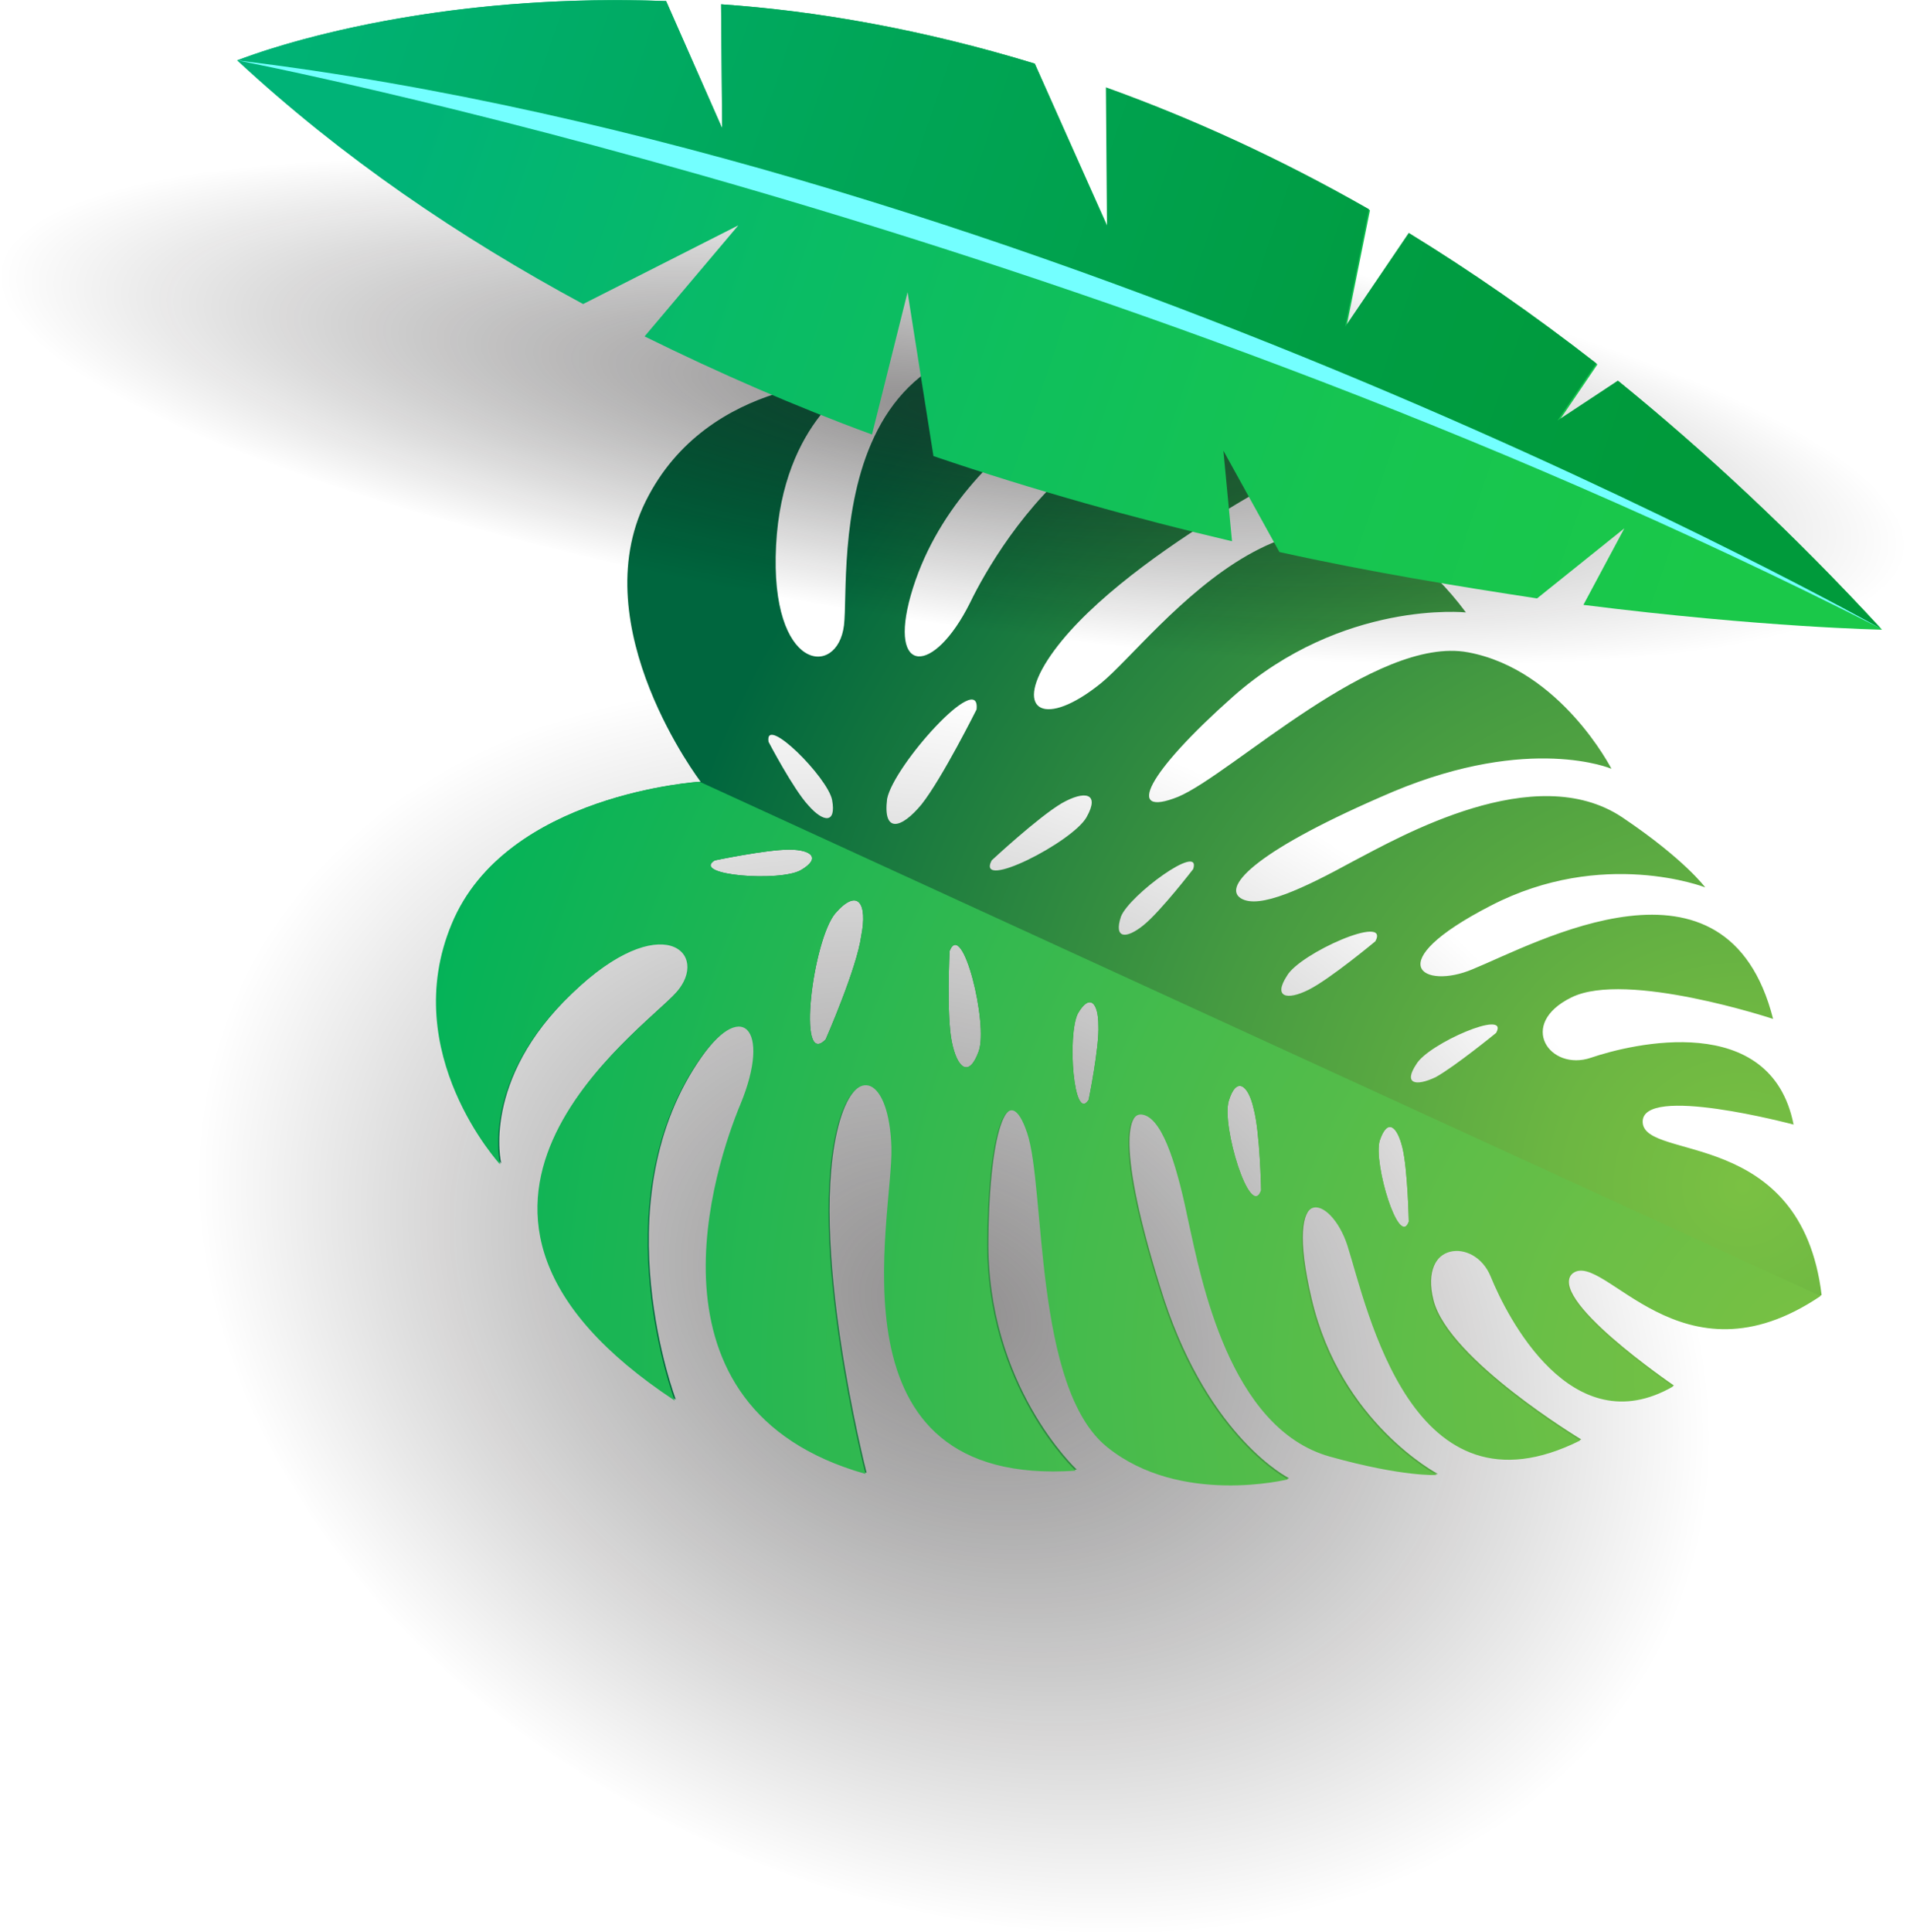 <?xml version="1.0" encoding="utf-8"?>
<!-- Generator: Adobe Illustrator 23.0.3, SVG Export Plug-In . SVG Version: 6.00 Build 0)  -->
<svg version="1.1" id="Livello_1" xmlns="http://www.w3.org/2000/svg" xmlns:xlink="http://www.w3.org/1999/xlink" x="0px" y="0px"
	 width="177.2px" height="179.2px" viewBox="0 0 177.2 179.2" style="enable-background:new 0 0 177.2 179.2;" xml:space="preserve"
	>
<style type="text/css">
	.st0{opacity:0.5;fill:url(#SVGID_1_);enable-background:new    ;}
	.st1{fill:url(#SVGID_2_);}
	.st2{fill:url(#SVGID_3_);}
	.st3{opacity:0.5;fill:url(#SVGID_4_);enable-background:new    ;}
	.st4{fill:url(#SVGID_5_);}
	.st5{fill:url(#SVGID_6_);}
	.st6{fill:#73FFFF;}
</style>
<g>
	<g>
		
			<radialGradient id="SVGID_1_" cx="-866.584" cy="67.863" r="28.257" gradientTransform="matrix(-0.776 1.778 -2.364 -1.032 -423.511 1732.251)" gradientUnits="userSpaceOnUse">
			<stop  offset="0" style="stop-color:#231F20"/>
			<stop  offset="9.761274e-03" style="stop-color:#221E1F;stop-opacity:0.99"/>
			<stop  offset="0.329" style="stop-color:#0F0D0E;stop-opacity:0.671"/>
			<stop  offset="0.655" style="stop-color:#040303;stop-opacity:0.344"/>
			<stop  offset="1" style="stop-color:#000000;stop-opacity:0"/>
		</radialGradient>
		<path class="st0" d="M67,171.4c-37-16.1-57.1-51.7-45-79.5s51.9-37.2,88.9-21c37,16.1,57.1,51.7,45,79.5
			C143.7,178.1,103.9,187.5,67,171.4z"/>
		<g>
			
				<radialGradient id="SVGID_2_" cx="103.561" cy="520.188" r="44.189" gradientTransform="matrix(0.978 -2.131 2.131 0.978 -1048.101 -178.068)" gradientUnits="userSpaceOnUse">
				<stop  offset="0" style="stop-color:#7AC143"/>
				<stop  offset="0.17" style="stop-color:#6CB642"/>
				<stop  offset="0.492" style="stop-color:#469B41"/>
				<stop  offset="0.929" style="stop-color:#0A6E3E"/>
				<stop  offset="1" style="stop-color:#00663E"/>
			</radialGradient>
			<path class="st1" d="M90,55.9c-3.4,6.8-7.6,6.7-5.5-0.7c4.4-15.4,22.4-21.9,22.4-21.9c-31.2-8.9-28,19.8-28.6,24.7
				s-6.9,4.3-6.3-7.4s7.7-15.3,7.7-15.3s-14-0.5-19.8,11.2s5.1,26,5.1,26s-18,1.1-23,13.1s4.5,22.3,4.5,22.3s-1.9-7.7,6.6-15.8
				c8.4-8.1,13-3.8,9.7-0.1c-3.3,3.7-27.1,20-0.1,37.8c0,0-6.8-17.9,2-31.2c4.2-6.4,7-3.3,4.1,3.7c-2.3,5.5-10,28.2,11.6,34.3
				c0,0-5.6-21.8-2.5-32.6c1.6-5.5,4.7-4.2,4.9,2.3c0.2,6.5-6.3,31.6,17.1,30c0,0-8.4-7.8-8.2-21.4c0.1-10.6,2-15,3.7-9.9
				s0.6,23.6,7.4,29.1s16.8,3,16.8,3s-7.3-3.6-11.6-16.6c-4.2-13.1-3.7-17.7-1.8-17.2c1.9,0.5,3.2,5.2,4.2,10.1
				c1.1,4.9,3.7,19,13.1,21.6c6.8,1.9,9.9,1.7,9.9,1.7s-9-4.7-11.7-16.2c-2.7-11.4,1.9-9.7,3.4-5.1c1.9,6,6,25.9,21.6,18.1
				c0,0-12.3-7.4-13.7-12.9s3.9-6,5.4-2.3s7.5,15.6,16.9,10.2c0,0-12.2-8.3-9.3-10.5s10,10.9,23,2.1c-1.9-15.6-16.4-12.4-16.6-16
				c-0.2-3.6,14,0.2,14,0.2c-2.1-10.6-15-7.5-18.8-6.2s-6.9-3.1-1.8-5.6c5.1-2.5,18.7,2,18.7,2c-4.3-16.9-22-7-27.9-4.6
				c-4.5,1.9-8.8-0.5,1.7-5.9c10.4-5.4,19.9-1.7,19.9-1.7s-1.9-2.6-7.7-6.5c-8.1-5.4-20.6,1.8-25,4.1c-4.4,2.4-8.7,4.5-10.4,3.4
				c-1.7-1.1,1.5-4.5,14.2-9.9c12.7-5.3,20.2-2.1,20.2-2.1s-4.7-9.2-13.3-10.8s-21.9,11.3-26.9,13.4c-5,2-2.9-2.2,5.1-9.3
				c10.2-9,21.6-7.8,21.6-7.8c-14-18.8-28.8,2.5-33.9,6.6s-8,2.6-4.9-2.2c6.1-9.4,26.3-19.3,26.3-19.3C104.8,29.8,92.6,50.5,90,55.9
				z M76.6,96.4c-2.7,2.8-1.2-9.2,0.9-11.7c2.1-2.4,3-0.9,2.4,2.1C79.5,89.8,76.6,96.4,76.6,96.4z M88.3,96.6
				c-0.5-2.5-0.2-8.4-0.2-8.4c1.2-3,3.6,6.8,2.7,9.3S88.8,99.1,88.3,96.6z M101,102c-1.4,2.2-2-6-1-8c1.1-1.9,1.9-1,1.9,1.1
				C102,97.1,101,102,101,102z M117,110.4c-1,2.8-3.7-6-3-8.3s1.8-1.5,2.3,0.7C116.9,105,117,110.4,117,110.4z M130.1,106.4
				c0.5,2,0.6,6.9,0.6,6.9c-0.9,2.5-3.3-5.4-2.7-7.5C128.7,103.7,129.6,104.4,130.1,106.4z M74.3,80.7c-1.9,1.1-10.2,0.5-8-0.9
				c0,0,4.8-1,6.9-1C75.3,78.8,76.2,79.6,74.3,80.7z M75,74.7c-1.4-1.5-3.7-5.9-3.7-5.9c-0.4-2.6,5.5,3.3,5.9,5.4
				C77.6,76.4,76.4,76.3,75,74.7z M138.8,95.8c0,0-3.8,3.1-5.6,4.1c-1.9,0.9-3,0.6-1.8-1.2C132.5,96.8,140.1,93.5,138.8,95.8z
				 M127.6,87.3c0,0-4.2,3.5-6.2,4.5s-3.3,0.7-2-1.3C120.6,88.4,129,84.7,127.6,87.3z M110.7,80.6c0,0-3,3.9-4.6,5.2
				c-1.6,1.3-2.8,1.3-2.1-0.8C104.8,83,111.5,78.1,110.7,80.6z M100.8,75.8c-1.3,2.3-10.3,6.9-8.8,4c0,0,4.3-4,6.5-5.3
				C100.6,73.3,102.1,73.5,100.8,75.8z M90.6,65.8c0,0-3.2,6.4-5.1,8.8c-1.9,2.3-3.6,2.7-3.2-0.5C82.9,71,91,62,90.6,65.8z"/>
			
				<radialGradient id="SVGID_3_" cx="98.111" cy="526.212" r="58.911" gradientTransform="matrix(0.978 -2.131 2.131 0.978 -1048.101 -178.068)" gradientUnits="userSpaceOnUse">
				<stop  offset="0" style="stop-color:#7AC143"/>
				<stop  offset="0.17" style="stop-color:#6CBF46"/>
				<stop  offset="0.492" style="stop-color:#46BB4C"/>
				<stop  offset="0.929" style="stop-color:#0AB357"/>
				<stop  offset="1" style="stop-color:#00B259"/>
			</radialGradient>
			<path class="st2" d="M41.9,85.7c-5,12,4.5,22.3,4.5,22.3s-1.9-7.7,6.6-15.8c8.4-8.1,13-3.8,9.7-0.1c-3.3,3.7-27.1,20-0.1,37.8
				c0,0-6.8-17.9,2-31.2c4.2-6.4,7-3.3,4.1,3.7c-2.3,5.5-10,28.2,11.6,34.3c0,0-5.6-21.8-2.5-32.6c1.6-5.5,4.7-4.2,4.9,2.3
				c0.2,6.5-6.3,31.6,17.1,30c0,0-8.4-7.8-8.2-21.4c0.1-10.6,2-15,3.7-9.9s0.6,23.6,7.4,29.1s16.8,3,16.8,3s-7.3-3.6-11.6-16.6
				c-4.2-13.1-3.7-17.7-1.8-17.2c1.9,0.5,3.2,5.2,4.2,10.1c1.1,4.9,3.7,19,13.1,21.6c6.8,1.9,9.9,1.7,9.9,1.7s-9-4.7-11.7-16.2
				c-2.7-11.4,1.9-9.7,3.4-5.1c1.9,6,6,25.9,21.6,18.1c0,0-12.3-7.4-13.7-12.9s3.9-6,5.4-2.3s7.5,15.6,16.9,10.2
				c0,0-12.2-8.3-9.3-10.5s10,10.9,23,2.1l-104-47.7C64.9,72.5,46.9,73.6,41.9,85.7z M76.6,96.4c-2.7,2.8-1.2-9.2,0.9-11.7
				c2.1-2.4,3-0.9,2.4,2.1C79.5,89.8,76.6,96.4,76.6,96.4z M88.3,96.6c-0.5-2.5-0.2-8.4-0.2-8.4c1.2-3,3.6,6.8,2.7,9.3
				S88.8,99.1,88.3,96.6z M101,102c-1.4,2.2-2-6-1-8c1.1-1.9,1.9-1,1.9,1.1C102,97.1,101,102,101,102z M117,110.4
				c-1,2.8-3.7-6-3-8.3s1.8-1.5,2.3,0.7C116.9,105,117,110.4,117,110.4z M130.1,106.4c0.5,2,0.6,6.9,0.6,6.9
				c-0.9,2.5-3.3-5.4-2.7-7.5C128.7,103.7,129.6,104.4,130.1,106.4z M74.3,80.7c-1.9,1.1-10.2,0.5-8-0.9c0,0,4.8-1,6.9-1
				C75.3,78.8,76.2,79.6,74.3,80.7z"/>
		</g>
	</g>
	<g>
		
			<radialGradient id="SVGID_4_" cx="622.234" cy="-15.206" r="28.313" gradientTransform="matrix(-0.103 0.691 -3.128 -0.465 104.893 -398.897)" gradientUnits="userSpaceOnUse">
			<stop  offset="0" style="stop-color:#231F20"/>
			<stop  offset="9.761274e-03" style="stop-color:#221E1F;stop-opacity:0.99"/>
			<stop  offset="1" style="stop-color:#000000;stop-opacity:0"/>
		</radialGradient>
		<path class="st3" d="M85.7,57.6C36.8,50.3-1.6,35.7,0,24.9s42.5-13.6,91.4-6.4c48.9,7.3,87.2,21.9,85.6,32.7
			C175.5,62,134.6,64.9,85.7,57.6z"/>
		<g>
			
				<linearGradient id="SVGID_5_" gradientUnits="userSpaceOnUse" x1="77.152" y1="-895.598" x2="75.146" y2="-1022.883" gradientTransform="matrix(-0.338 0.941 -0.941 -0.338 -776.4 -368.391)">
				<stop  offset="0" style="stop-color:#00B377"/>
				<stop  offset="0.273" style="stop-color:#09BB66"/>
				<stop  offset="0.713" style="stop-color:#16C451"/>
				<stop  offset="1" style="stop-color:#1AC849"/>
			</linearGradient>
			<path class="st4" d="M68.5,20.9l-8.7,10.3c6.9,3.4,14,6.5,21.1,9.1l3.3-13.2l2.4,15.2c9.4,3.2,18.8,5.8,27.7,7.9l-0.8-8.4
				l5.2,9.4c8.6,1.9,16.7,3.2,23.9,4.3l8.1-6.5l-3.8,7.1c16.7,2.1,27.7,2.3,27.7,2.3c-8.2-8.9-16.4-16.5-24.4-23l-5.6,3.7l3.6-5.3
				c-5.9-4.6-11.7-8.6-17.4-12.1l-5.9,8.7l2.2-10.9c-8.4-4.8-16.6-8.5-24.4-11.3l0.1,12.9L96,5.9C85.5,2.7,75.7,1,66.9,0.4L67,11.9
				L61.8,0.1C37.6-0.8,22,5.6,22,5.6c9.7,9,20.6,16.4,32.1,22.6L68.5,20.9z"/>
			
				<linearGradient id="SVGID_6_" gradientUnits="userSpaceOnUse" x1="71.085" y1="-877.613" x2="68.579" y2="-1014.922" gradientTransform="matrix(-0.338 0.941 -0.941 -0.338 -776.4 -368.391)">
				<stop  offset="0" style="stop-color:#00B377"/>
				<stop  offset="0.396" style="stop-color:#00A658"/>
				<stop  offset="0.762" style="stop-color:#009D43"/>
				<stop  offset="1" style="stop-color:#009A3B"/>
			</linearGradient>
			<path class="st5" d="M174.5,58.3c-8.2-8.9-16.4-16.5-24.4-23l-5.6,3.7l3.6-5.3c-5.9-4.6-11.7-8.6-17.4-12.1l-5.9,8.7l2.2-10.9
				c-8.4-4.8-16.6-8.5-24.4-11.3l0.1,12.9L96,5.9C85.5,2.7,75.7,1,66.9,0.4L67,11.9L61.8,0.1C43-0.6,29.5,3.1,24.3,4.8L22,5.6
				C94.4,14.9,174.5,58.3,174.5,58.3z"/>
			<path class="st6" d="M174.5,58.3c0,0-77.7-43.7-152.5-52.7C22,5.6,100.1,20.5,174.5,58.3z"/>
		</g>
	</g>
</g>
</svg>
